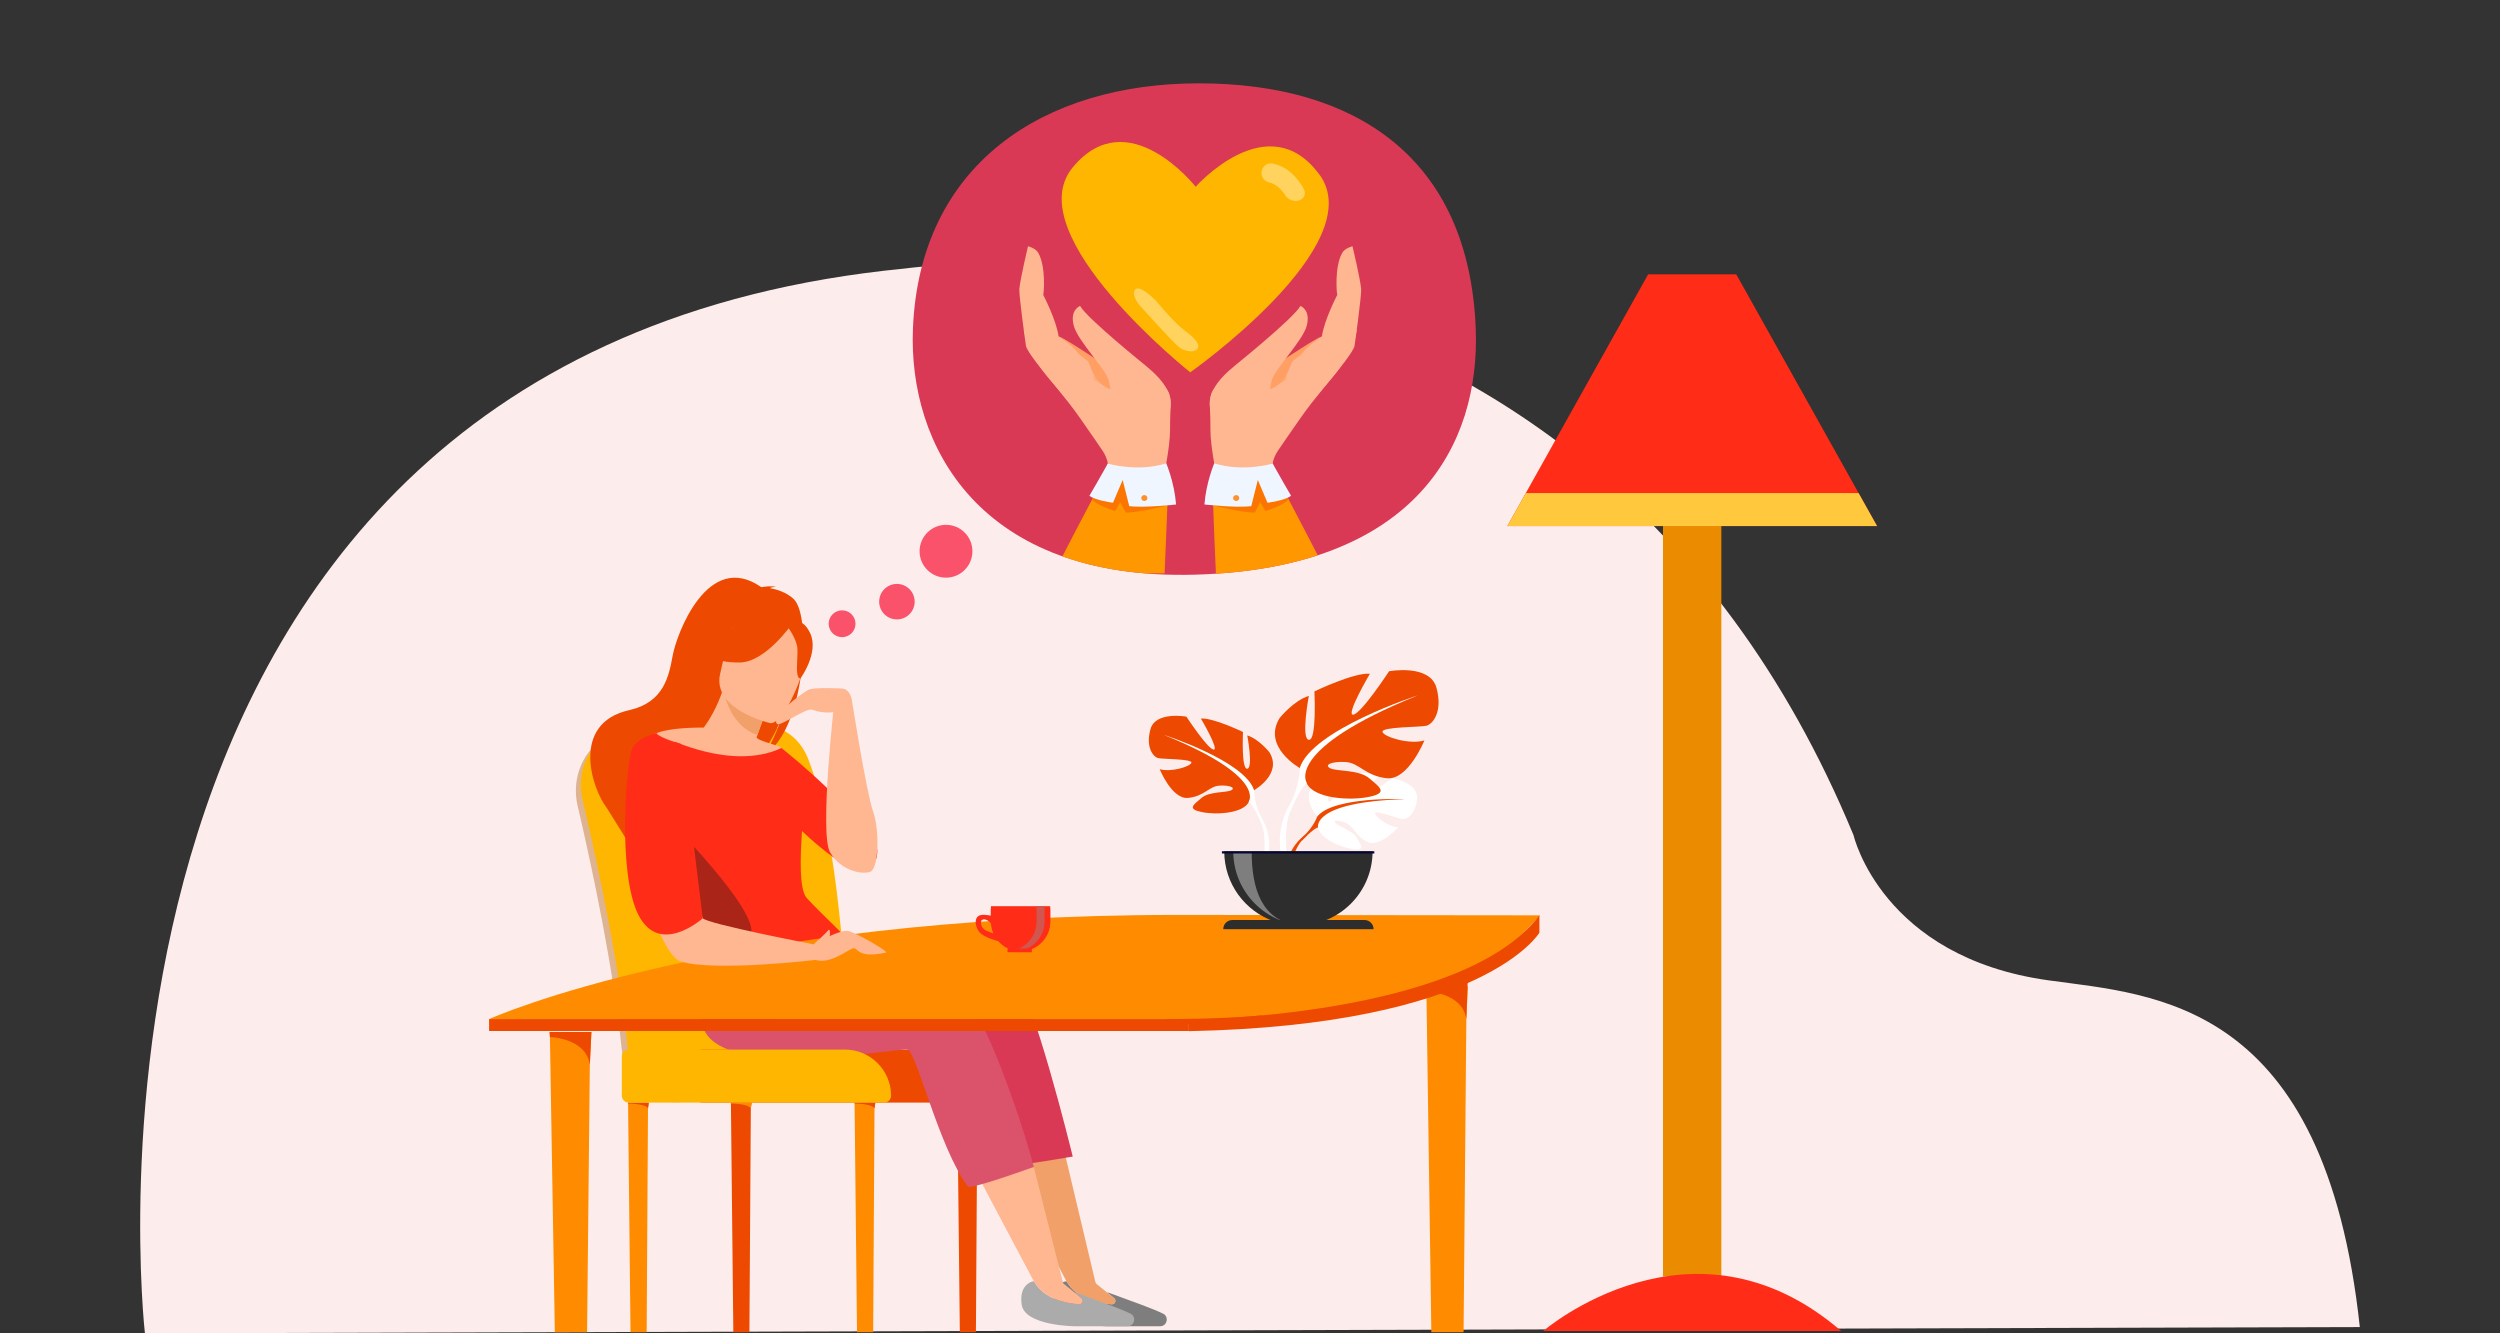 <?xml version="1.0" encoding="UTF-8"?><svg id="Layer_1" xmlns="http://www.w3.org/2000/svg" width="300" height="160" xmlns:xlink="http://www.w3.org/1999/xlink" viewBox="0 0 300 160"><rect x="0" y="0" width="300" height="160" fill="#333333" stroke="none"/><title>Illustration of a woman dreaming of a heart to represent emotional focus</title>
<defs><clipPath id="clippath"><path d="m177.09,39.48c.53,13.89-7.19,28.75-33.69,29.48-25.98.72-34.4-15.6-33.85-29.48.79-19.77,15.67-29.48,34.32-29.48s32.43,8.81,33.22,29.48Z" style="fill:none;"/></clipPath></defs><path d="m283.17,159.25l-265.78.75S3.89,42.41,108.52,32.23c0,0,81-11.58,113.91,68.01,0,0,3.37,14.62,23.39,17.4,12.85,1.78,33.14,2.38,37.36,41.62Z" style="fill:#fcedec;"/><g><line x1="203.06" y1="153.18" x2="203.06" y2="60.78" style="fill:#7e7e7e; stroke:#eb8c00; stroke-miterlimit:10; stroke-width:7px;"/><g><path d="m133.87,155.96s-.03-.02-.08-.06c0,.01,0,.02.01.03l.07.03Z" style="fill:none;"/><path d="m139.55,157.63c-1.05-.53-3.67-1.47-6.33-2.44-.21-.08-.32-.1-.36-.09l.84.68s.07.07.1.12c.06.04.09.06.08.06l-.07-.03c.12.26-.07.61-.4.58-1.56-.11-4.22-.61-5.41-2.74-.13-.01-.25,0-.37.06-.51.22-1.38.86-1.12,2.71.35,2.57,6.36,2.61,6.36,2.61h6.34c.84,0,1.11-1.13.36-1.52Z" style="fill:#7e7e7e;"/><path d="m133.4,156.51c.33.02.53-.32.4-.58,0-.01,0-.02-.01-.03-.02-.04-.06-.08-.1-.12l-.84-.68-1.26-1.02c-.07-.06-.12-.13-.14-.22l-3.71-15.6c-.05-.18-.2-.31-.39-.31l-6.06,1.87c-.32,0-.52.33-.38.61l7.05,13.3s.02.03.03.05c1.2,2.12,3.85,2.63,5.41,2.74Z" style="fill:#f2a069;"/></g><g><path d="m129.96,155.96s-.03-.02-.08-.06c0,.01,0,.02.01.03l.07.03Z" style="fill:none;"/><path d="m135.64,157.63c-1.05-.53-3.67-1.47-6.33-2.44-.21-.08-.32-.1-.36-.09l.84.68s.07.07.1.12c.06.04.09.06.08.06l-.07-.03c.12.26-.07.61-.4.58-1.56-.11-4.22-.61-5.41-2.74-.13-.01-.25,0-.37.06-.51.22-1.38.86-1.12,2.71.35,2.57,6.36,2.61,6.36,2.61h6.34c.84,0,1.11-1.13.36-1.52Z" style="fill:#ababab;"/><path d="m129.49,156.51c.33.02.53-.32.4-.58,0-.01,0-.02-.01-.03-.02-.04-.06-.08-.1-.12l-.84-.68-1.26-1.02c-.07-.06-.12-.13-.14-.22l-3.42-13.57c-.05-.18-.2-.31-.39-.31l-6.36-.17c-.32,0-.52.33-.38.61l7.05,13.3s.02.03.03.05c1.2,2.12,3.85,2.63,5.41,2.74Z" style="fill:#feb791;"/></g><g><polygon points="90.2 132.31 90.1 133.02 90.1 133.02 89.93 159.86 88 159.86 87.71 132.42 87.69 132.31 90.2 132.31" style="fill:#ee4900;"/><path d="m90.2,132.31l-.1.71c-.23-.58-2.39-.6-2.39-.6l-.02-.11h2.51Z" style="fill:#ff8c00;"/></g><g><polygon points="117.37 132.31 117.28 133.02 117.28 133.02 117.11 159.86 115.18 159.86 114.88 132.42 114.87 132.31 117.37 132.31" style="fill:#ee4900;"/><path d="m117.37,132.31l-.1.71c-.23-.58-2.39-.6-2.39-.6l-.02-.11h2.51Z" style="fill:#ff8c00;"/></g><g><path d="m69.31,96.67c1.82,7.8,4.29,19.49,5.3,29.28.39,3.83,3.45,6.62,6.92,6.31l13.6-1.22c3.48-.31,6.1-3.63,5.91-7.49-.42-8.78-1.57-23.74-4.64-31.87-1.03-2.72-3.46-4.46-6.12-4.38l-14.91.46c-4.14.13-7.09,4.48-6.06,8.92Z" style="fill:#deb392;"/><path d="m69.89,95.86c1.85,7.89,4.46,20.11,5.47,30.19.36,3.6,3.23,6.24,6.49,5.95l14.37-1.28c3.26-.29,5.72-3.4,5.55-7.02-.41-8.87-1.58-24.57-4.83-32.73-.99-2.48-3.24-4.04-5.69-3.97l-15.68.48c-3.88.12-6.66,4.21-5.68,8.38Z" style="fill:#ffb600;"/></g><path d="m114.93,132.31h-30.65c-.46,0-.83-.37-.83-.83v-4.7c0-.46.37-.83.83-.83h25.95c3.04,0,5.53,2.49,5.53,5.53h0c0,.46-.37.83-.83.83Z" style="fill:#ee4900;"/><path d="m128.72,138.79s-6.44,1.09-6.46.97c-.76-3.86-5.59-15.53-7.31-15.62-1.72-.09-20.34,5.07-23.58-.65-1.43-2.52-1.71-5.04-1.57-7.05.17-2.55,4.82-1.53,4.82-1.53,0,0,22.28-.75,26.94,2.19,2.22,1.4,7.17,21.68,7.17,21.7Z" style="fill:#d93954;"/><path d="m95.25,71.89c-.85-.8-2.01-1.16-2.85-1.31.27-.17.71-.14.71-.14-.49-.2-1.76.02-1.76.02-6.44-4.51-10.17,5.7-10.62,8.17-.46,2.47-1.03,5.65-5.23,6.59-7.02,1.56-4.53,9.36-2.68,11.74.04.05,4.91,7.88,4.91,7.88.31-2.01,7.62-11.96,13.13-13.9,1.58-1.41,2.73-4.31,2.82-4.54-.79,2.33-1.53,3.56-2.08,4.23,4.93-2.7,5.9-16.59,3.65-18.73Z" style="fill:#ee4900;"/><path d="m88.11,93.57c-.16-.02-.33-.05-.52-.11-.12-.04-.26-.09-.39-.15-4.56-1.6-9.63-3.88-9.09-5,0,0,1.06-1.02,6.34-1,.67-.92,1.57-2.35,2.33-4.63,0-.02.02-.05.02-.07.01-.04.03-.08.04-.12l.29.16,1.02.57,3.8,2.13s-.58,1.42-1.07,2.87c-.03.08-.05.16-.08.24-.11.34,2.62,1.05,2.7,1.09,1.52.83-1.52,4.86-5.39,4.01Z" style="fill:#feb791;"/><path d="m102.7,104.29c2.89.46,2.57-2.36,2.57-2.36-2.26-4.65-9.97-10.95-11.5-12.17h0c-.82.39-1.67.65-2.55.8-5.89,1.06-12.49-2.59-12.49-2.59,0,0,1.21,16.37,1.64,18.82.44,2.45,4.41,8.27,5.95,9.64,1.54,1.36,17.91-1.34,17.91-1.34,0,0-6.16-5.91-7.42-7.32-.95-1.07-.76-5.08-.57-8.04,2.49,2.35,5.14,4.34,6.46,4.55Z" style="fill:#ff2c17;"/><path d="m124.06,140.03s-7.86,2.86-7.94,2.32c-3.51-4.74-6.16-16.3-7.23-16.4-1.72-.16-21.31,3.62-24.33-2.22-3.02-5.84,5.21-7.29,5.21-7.29,0,0,0,0,.02,0,.78.04,22.03,1.1,26.48,4.16,1.75,1.2,6,12.65,7.78,19.4,0,.01,0,.02.01.04Z" style="fill:#db536a;"/><path d="m102.02,84.51c-.47.78-2.5,1.41-4.57.65-.7-.26-3.84,2.07-4.2,1.71-.88-.88,3.02-3.71,3.73-4.08s4.16-.16,4.16-.16c0,0,.88.06,1.1,1.46,0,0,1.7,10.89,2.53,13.28.83,2.39.64,6.87-.33,7.24-.97.37-3.54-.09-4.84-2.35-1.3-2.26.56-18.39.56-18.39" style="fill:#feb791;"/><path d="m91.96,85.35s-.58,1.42-1.07,2.87c-2.83-.99-3.79-3.9-4.11-5.55,0-.03-.01-.06-.02-.09l.04.02,1.35.62,3.8,2.13Z" style="fill:#f2a069;"/><path d="m92.36,86.76s-7-1.62-5.93-5.96c1.07-4.35.89-7.48,5.41-6.63,4.52.85,4.97,2.72,4.97,4.26,0,1.54-2.6,8.64-4.45,8.34Z" style="fill:#feb791;"/><path d="m95.05,74.85s-3.17,4.62-6.29,4.65c-3.12.03-4.19-1.07-4.19-1.07,0,0,2.69-1.23,3.93-4.23,0,0,5.72-2.13,6.55.65Z" style="fill:#ee4900;"/><path d="m94.47,75.15s1.14,1.49,1.22,2.68c.07,1.19-.34,3.51.35,3.6,0,0,2.3-3.11,1.17-5.47-1.2-2.5-2.73-.81-2.73-.81Z" style="fill:#ee4900;"/><path d="m80.09,98.26s11.04,10.99,10.02,13.89c-1.02,2.9-7.34-.31-7.73-1.01-.39-.7-2.29-12.88-2.29-12.88Z" style="fill:#aa2417;"/><path d="m151.41,122.29c26.8-3.24,29.31-8.32,33.37-12.38-.02-.02-.03-.05-.05-.07l-43.38-.05c-54.94,0-82.66,12.5-82.66,12.5l50.17.05,42.54-.05Z" style="fill:#ff8c00;"/><path d="m142.64,122.29H58.69v1.43h83.98c0-.47,0-.93-.02-1.37v-.06Z" style="fill:#ee4900;"/><g><polygon points="70.97 123.84 70.78 127.78 70.78 127.78 70.45 159.86 66.58 159.86 65.99 124.45 65.95 123.84 70.97 123.84" style="fill:#ff8c00;"/><path d="m70.97,123.84l-.19,3.94c-.46-3.24-4.79-3.33-4.79-3.33l-.04-.62h5.02Z" style="fill:#ee4900;"/></g><g><polygon points="77.86 132.31 77.76 133.02 77.76 133.02 77.6 159.86 75.66 159.86 75.37 132.42 75.35 132.31 77.86 132.31" style="fill:#ff8c00;"/><path d="m77.86,132.31l-.1.71c-.23-.58-2.39-.6-2.39-.6l-.02-.11h2.51Z" style="fill:#ee4900;"/></g><g><polygon points="105.04 132.31 104.94 133.02 104.94 133.02 104.78 159.86 102.84 159.86 102.55 132.42 102.53 132.31 105.04 132.31" style="fill:#ff8c00;"/><path d="m105.04,132.31l-.1.71c-.23-.58-2.39-.6-2.39-.6l-.02-.11h2.51Z" style="fill:#ee4900;"/></g><g><polygon points="176.15 118.37 175.96 122.31 175.96 122.31 175.63 159.86 171.76 159.86 171.17 118.99 171.14 118.37 176.15 118.37" style="fill:#ff8c00;"/><path d="m176.15,117.05l-.19,5.26c-.46-3.24-4.79-3.33-4.79-3.33l-.04-.62,5.02-1.32Z" style="fill:#ee4900;"/></g><g><path d="m117.57,111.89c.53.63,2.22,1.05,2.22,1.05h0c.66.75,1.62,1.22,2.68,1.22,1.97,0,3.58-1.61,3.58-3.58v-1.39c0-.15-.01-.3-.03-.45h-7.1c-.02.15-.03.3-.03.45v.69c-.47-.1-1.13-.18-1.46.03-.56.35-.39,1.37.14,2Zm.42-1.56c.28-.05.67.14.92.48.03.42.13.81.29,1.18-.4-.1-1.2-.35-1.38-.81-.23-.59-.07-.8.18-.85Z" style="fill:#ff2c17;"/><path d="m125.32,108.73h-.96c.02.15.03.3.03.45v1.39c0,1.81-1.36,3.31-3.1,3.55.16.02.32.03.48.03,1.97,0,3.58-1.61,3.58-3.58v-1.39c0-.15-.01-.3-.03-.45Z" style="fill:#d15650;"/><rect x="120.89" y="113.84" width="2.92" height=".44" transform="translate(244.71 228.11) rotate(180)" style="fill:#ff2c17;"/></g><path d="m101.4,125.95h-25.95c-.46,0-.83.37-.83.83v4.7c0,.46.37.83.83.83h30.65c.46,0,.83-.37.83-.83h0c0-3.04-2.49-5.53-5.53-5.53Z" style="fill:#ffb600;"/><path d="m101.78,111.72c-.44-.11-1.36.22-2.22.61.07-.25.03-.52,0-.69-.02-.07-.1-.09-.15-.03-.42.52-1.78,1.71-1.78,1.71,0,0-12.76-2.45-13.29-3.13-.53-.68-2.37-21.33-3.69-21.68,0,0-1.93-1.71-4.45,1.3-2.52,3,1.79,24.48,5.53,25.58,4.15,1.23,16.14-.2,16.14-.2,1.69.54,3.71-1.1,4.43-1.37.72-.28.33,1.27,3.99.5.47-.1-3.53-2.36-4.49-2.6Z" style="fill:#feb791;"/><path d="m81.77,89.29s-2.48-.68-3.04-1.31c0,0-2.12.48-2.84,1.76-.73,1.28-1.85,15.01.72,20.05,2.57,5.04,7.72.4,7.72.4l-2.56-20.91Z" style="fill:#ff2c17;"/><g><path d="m158.06,98s-2.17-2.53-.13-4.13c0,0,1.48-.9,2.7-.83,0,0-1.72,2.88-1.16,3.16.55.29,1.68-3.34,1.68-3.34,0,0,3.38-.33,4.47.2,0,0-2.89,2.36-2.28,2.5.61.14,3.73-2.18,3.73-2.18,0,0,3.14.54,2.98,2.45-.17,1.92-1.25,2.51-1.73,2.46s-3.26-1.11-3.32-.72c-.06.39,1.62,1.67,2.79,1.72,0,0-2.22,2.44-3.69,1.74-1.47-.71-1.6-1.82-2.52-2.24-.92-.42-1.7-.42-1.32,0,.38.43,2.04.84,2.57,1.77.53.93,1,1.56-.53,1.33-1.52-.23-4-1.34-4.11-2.62l-.11-1.28Z" style="fill:#fff;"/><g><path d="m168.49,95.89s-8.54-.33-10.43,2.11c0,0-.42,1.25-1.7,2.39l-.2.55s1.48-1.56,2.01-1.65c0,0-.83-3.03,10.32-3.39Z" style="fill:#ee4900;"/><path d="m156.36,100.39s-1.83,1.36-1.96,3.78l.33.03s.59-2.5,1.64-3.48c1.06-.98-.02-.32-.02-.32Z" style="fill:#ee4900;"/></g><path d="m150.49,94.82s3.45-1.93,1.84-4.55c0,0-1.29-1.61-2.66-2.02,0,0,.74,3.9,0,4-.73.09-.51-4.41-.51-4.41,0,0-3.63-1.75-5.05-1.61,0,0,2.25,3.81,1.52,3.72s-3.26-3.95-3.26-3.95c0,0-3.72-.69-4.32,1.52-.6,2.21.37,3.31.92,3.45.55.14,4.09.09,4,.55s-2.48,1.19-3.81.78c0,0,1.47,3.63,3.4,3.45,1.93-.18,2.53-1.38,3.72-1.47s2.07.23,1.47.55c-.6.32-2.62.11-3.58.93-.97.82-1.75,1.33.05,1.69,1.79.37,5.01.14,5.65-1.24l.64-1.38Z" style="fill:#ee4900;"/><g><path d="m139.74,88.21s9.65,3.12,10.75,6.62c0,0-.05,1.56.92,3.35v.69s-1.01-2.34-1.56-2.66c0,0,2.16-3.03-10.11-7.99Z" style="fill:#fff;"/><path d="m151.41,98.18s1.49,2.26.64,5.01l-.38-.1s.37-3.03-.41-4.55c-.78-1.52.15-.35.15-.35Z" style="fill:#fff;"/></g><path d="m155.97,92.16s-4.54-2.54-2.42-5.99c0,0,1.7-2.12,3.51-2.66,0,0-.97,5.15,0,5.27.97.12.67-5.81.67-5.81,0,0,4.78-2.3,6.66-2.12,0,0-2.97,5.03-2,4.91.97-.12,4.3-5.21,4.3-5.21,0,0,4.91-.91,5.69,2,.79,2.91-.48,4.36-1.21,4.54-.73.18-5.39.12-5.27.73.12.61,3.27,1.57,5.03,1.03,0,0-1.94,4.78-4.48,4.54-2.54-.24-3.33-1.82-4.91-1.94-1.57-.12-2.73.3-1.94.73.79.42,3.45.14,4.72,1.22,1.27,1.08,2.3,1.75-.06,2.23-2.36.48-6.6.18-7.45-1.63l-.85-1.82Z" style="fill:#ee4900;"/><g><path d="m170.14,83.44s-12.72,4.12-14.17,8.72c0,0,.06,2.06-1.21,4.42v.91s1.33-3.09,2.06-3.51c0,0-2.85-4,13.32-10.54Z" style="fill:#fff;"/><path d="m154.76,96.58s-1.96,2.98-.84,6.6l.5-.14s-.49-3.99.54-6c1.03-2.01-.2-.47-.2-.47Z" style="fill:#fff;"/></g><path d="m164.71,102.15c0,4.91-3.98,8.9-8.9,8.9-1.03,0-2.01-.17-2.93-.49-3.48-1.21-5.97-4.52-5.97-8.4h17.79Z" style="fill:#2d2d2d;"/><path d="m155.81,111.05c-.36.05,1.46,0,1.08,0-4.91,0-8.9-3.98-8.9-8.9h2.21c0,4.54,1.21,8.35,5.6,8.9Z" style="fill:#7e7e7e;"/><path d="m164.83,111.5h-18.04c0-.3.12-.58.32-.78.2-.2.47-.32.78-.32h15.84c.61,0,1.1.49,1.1,1.1Z" style="fill:#2d2d2d;"/><rect x="146.63" y="102.15" width="18.29" height=".27" style="fill:#060632;"/></g><path d="m142.65,122.36s32.8-.25,42.08-12.51v2.07s-6.53,11.1-42.06,11.82l-.02-1.37Z" style="fill:#ee4900;"/><path d="m139.74,122.29s7.61.01,11.88-.47c0,0-7.08,2.2-11.88.47Z" style="fill:#ee4900;"/><circle cx="101.05" cy="74.85" r="1.61" style="fill:#fa526b;"/><circle cx="107.63" cy="72.2" r="2.13" style="fill:#fa526b;"/><circle cx="113.52" cy="66.15" r="3.17" style="fill:#fa526b;"/><path d="m177.09,39.48c.53,13.89-7.19,28.75-33.69,29.48-25.98.72-34.4-15.6-33.85-29.48.79-19.77,15.67-29.48,34.32-29.48s32.43,8.81,33.22,29.48Z" style="fill:#d93954;"/><polygon points="208.35 32.92 204.71 32.92 201.42 32.92 197.78 32.92 180.88 63.13 201.42 63.13 204.71 63.13 225.25 63.13 208.35 32.92" style="fill:#ff2c17;"/><path d="m185.19,159.72s17.87-15.41,35.75,0h-35.75Z" style="fill:#ff2c17;"/><polygon points="225.25 63.13 223.03 59.17 183.1 59.17 180.88 63.13 225.25 63.13" style="fill:#ffc83d;"/><g style="clip-path:url(#clippath);"><g><path d="m158.35,20.98c-6.15-8.44-14.87,1.43-14.87,1.43,0,0-8.14-10.36-14.77-2.3-6.63,8.07,14.12,24.57,14.12,24.57,0,0,21.67-15.27,15.52-23.71Z" style="fill:#ffb600;"/><path d="m155.95,24.04c-.65.21-1.36-.05-1.73-.62-.39-.62-1.03-1.33-1.95-1.54-.62-.14-1.01-.76-.87-1.38.14-.62.76-1.01,1.38-.87,2,.45,3.14,2.04,3.7,3.1.27.51,0,1.13-.54,1.3h0Z" style="fill:#ffd35e;"/><path d="m141.23,41.44c-1.15-1.11-4.26-4.56-4.26-4.56-.5-.49-1.23-1.65-.74-2.15.49-.5,1.9.78,2.4,1.26,0,0,2.26,2.75,3.52,3.67,1.39,1.01,1.96,1.79,1.47,2.29-.25.26-1.37.46-2.38-.51Z" style="fill:#ffd35e;"/></g><g><path d="m122.87,39.69c.19.84.56,2.46,1.98,4.41,1.02,1.41,2.96,3.49,4.86,6.22,1.37,1.96,2.16,3.12,2.6,3.77.31.46.53.97.63,1.5l-3.29,9.87,7.81.68s2.94-10.28,2.95-14.59c0,0,0,0,0,0,0-.5,0-1.03.02-1.6.06-2.64.82-4.72-6.8-4.79-.03,0-.06-.02-.1-.03-.3-.12-.75-.32-1.42-.86-.11-.09-.23-.19-.36-.3-.74-.66-1.45-1.18-2.12-1.59-3.47-2.14-6.94-3.45-6.76-2.69Z" style="fill:#feb791;"/><path d="m122.32,34.69c.11-1.24,1.04-5.14,1.04-5.14,0,0,.9.21,1.23.79.97,1.69.65,5.03.6,5.05,0,0,1.58,3.03,1.84,4.98,0,0,0,0,0,0,0,0,4.18,2.27,5.06,3.9.05.1.1.2.13.29.12.37.17.87.16,1.42-.03,1.97-.81,4.64-1.97,4.44-.29-.05-7.02-7.57-7.29-8.9-.06-.31-.86-6.16-.8-6.83Z" style="fill:#feb791;"/><path d="m133.19,43.13s.2,1.91-1.78.24l-.16,2.2,2.76,1.47.94-1.61-1.75-2.29Z" style="fill:#ffad73;"/><path d="m127.04,40.36c.9.3,6.4,4.04,6.7,4.15.69.87.8,2.15.47,2.3-.45.19-1.46-.2-2.14-.81-.9-.83-1.17-1.92-1.44-2.53-.12-.27-.92-.67-1.23-1.07-.8-1.05-2.27-1.95-2.37-2.03Z" style="fill:#ff9f63;"/><path d="m137.56,43.94s-7.16-5.76-7.95-7.23c0,0-1.26.46-.76,2.37.5,1.91,4.02,5.35,4.23,6.7.79,5.09,3.68,6.66,3.68,6.66,0,0,7.85-2.8.79-8.5Z" style="fill:#feb791;"/><g><path d="m140.18,58.06s-.03.95-.09,2.46c0,.04,0,.08,0,.12-.08,2.06-.2,5.1-.34,8.17-4.54,0-9.03,0-13.29-.01,1.26-2.52,3.4-6.61,4.7-9.07.62-1.17,1.04-1.98,1.09-2.07,0,0,0,0,0,0,.07-.1.15-.2.24-.28.12-.12.25-.22.4-.3,1.2-.71,3.2-.37,4.8.1.74.21,1.39.46,1.84.64.31.12.52.22.61.26.03.01.04.02.04.02Z" style="fill:#ff9800;"/><path d="m140.08,60.64s-3.16.85-4.99.88l-.67-1.25-.59,1.06s-2.31-.7-2.78-1.39l1.61-2.89,7.49.15-.07,3.44Z" style="fill:#fb7600;"/><path d="m139.95,55.6s.97,2.26,1.18,4.94c0,0-3.81.42-5.62.2l-.79-3.14-1.16,2.73s-2.1-.27-2.83-.84c0,0,1.36-2.32,2.21-3.86,0,0,3.53,1.06,7-.03Z" style="fill:#eff6ff;"/><path d="m137.65,59.93c.09-.17.02-.39-.16-.48-.18-.09-.41-.02-.5.15s-.02.39.16.48c.18.09.41.02.5-.15Z" style="fill:#ff902a;"/></g></g><g><path d="m162.79,39.69c-.19.84-.56,2.46-1.98,4.41-1.02,1.41-2.96,3.49-4.86,6.22-1.37,1.96-2.16,3.12-2.6,3.77-.31.46-.53.97-.63,1.5l3.29,9.87-7.81.68s-2.94-10.28-2.95-14.59c0,0,0,0,0,0,0-.5,0-1.03-.02-1.6-.06-2.64-.82-4.72,6.8-4.79.03,0,.06-.02.1-.03.3-.12.75-.32,1.42-.86.11-.09.23-.19.36-.3.74-.66,1.45-1.18,2.12-1.59,3.47-2.14,6.94-3.45,6.76-2.69Z" style="fill:#feb791;"/><path d="m163.34,34.69c-.11-1.24-1.04-5.14-1.04-5.14,0,0-.9.21-1.23.79-.97,1.69-.65,5.03-.6,5.05,0,0-1.58,3.03-1.84,4.98,0,0,0,0,0,0,0,0-4.18,2.27-5.06,3.9-.05.1-.1.2-.13.29-.12.37-.17.87-.16,1.42.03,1.97.81,4.64,1.97,4.44.29-.05,7.02-7.57,7.29-8.9.06-.31.86-6.16.8-6.83Z" style="fill:#feb791;"/><path d="m152.47,43.13s-.2,1.91,1.78.24l.16,2.2-2.76,1.47-.94-1.61,1.75-2.29Z" style="fill:#ffad73;"/><path d="m158.62,40.36c-.9.3-6.4,4.04-6.7,4.15-.69.87-.8,2.15-.47,2.3.45.19,1.46-.2,2.14-.81.9-.83,1.17-1.92,1.44-2.53.12-.27.92-.67,1.23-1.07.8-1.05,2.27-1.95,2.37-2.03Z" style="fill:#ff9f63;"/><path d="m148.1,43.94s7.16-5.76,7.95-7.23c0,0,1.26.46.76,2.37-.5,1.91-4.02,5.35-4.23,6.7-.79,5.09-3.68,6.66-3.68,6.66,0,0-7.85-2.8-.79-8.5Z" style="fill:#feb791;"/><g><path d="m159.22,68.82c-4.23,0-8.73,0-13.31,0-.14-3.07-.26-6.11-.33-8.18,0-.04,0-.08,0-.12-.06-1.51-.09-2.46-.09-2.46,0,0,.01,0,.04-.02.09-.04.3-.13.61-.26.45-.18,1.1-.42,1.84-.64,1.6-.47,3.59-.8,4.8-.1.15.08.28.19.4.3.09.09.17.18.24.28,0,0,0,0,0,0,.05.1.48.9,1.09,2.07,1.3,2.47,3.45,6.58,4.71,9.09Z" style="fill:#ff9800;"/><path d="m145.58,60.64s3.16.85,4.99.88l.67-1.25.59,1.06s2.31-.7,2.78-1.39l-1.61-2.89-7.49.15.07,3.44Z" style="fill:#fb7600;"/><path d="m145.71,55.6s-.97,2.26-1.18,4.94c0,0,3.81.42,5.62.2l.79-3.14,1.16,2.73s2.1-.27,2.83-.84c0,0-1.36-2.32-2.21-3.86,0,0-3.53,1.06-7-.03Z" style="fill:#eff6ff;"/><path d="m148.01,59.93c-.09-.17-.02-.39.16-.48.18-.09.41-.02.5.15s.02.39-.16.48c-.18.09-.41.02-.5-.15Z" style="fill:#ff902a;"/></g></g></g></g></svg>